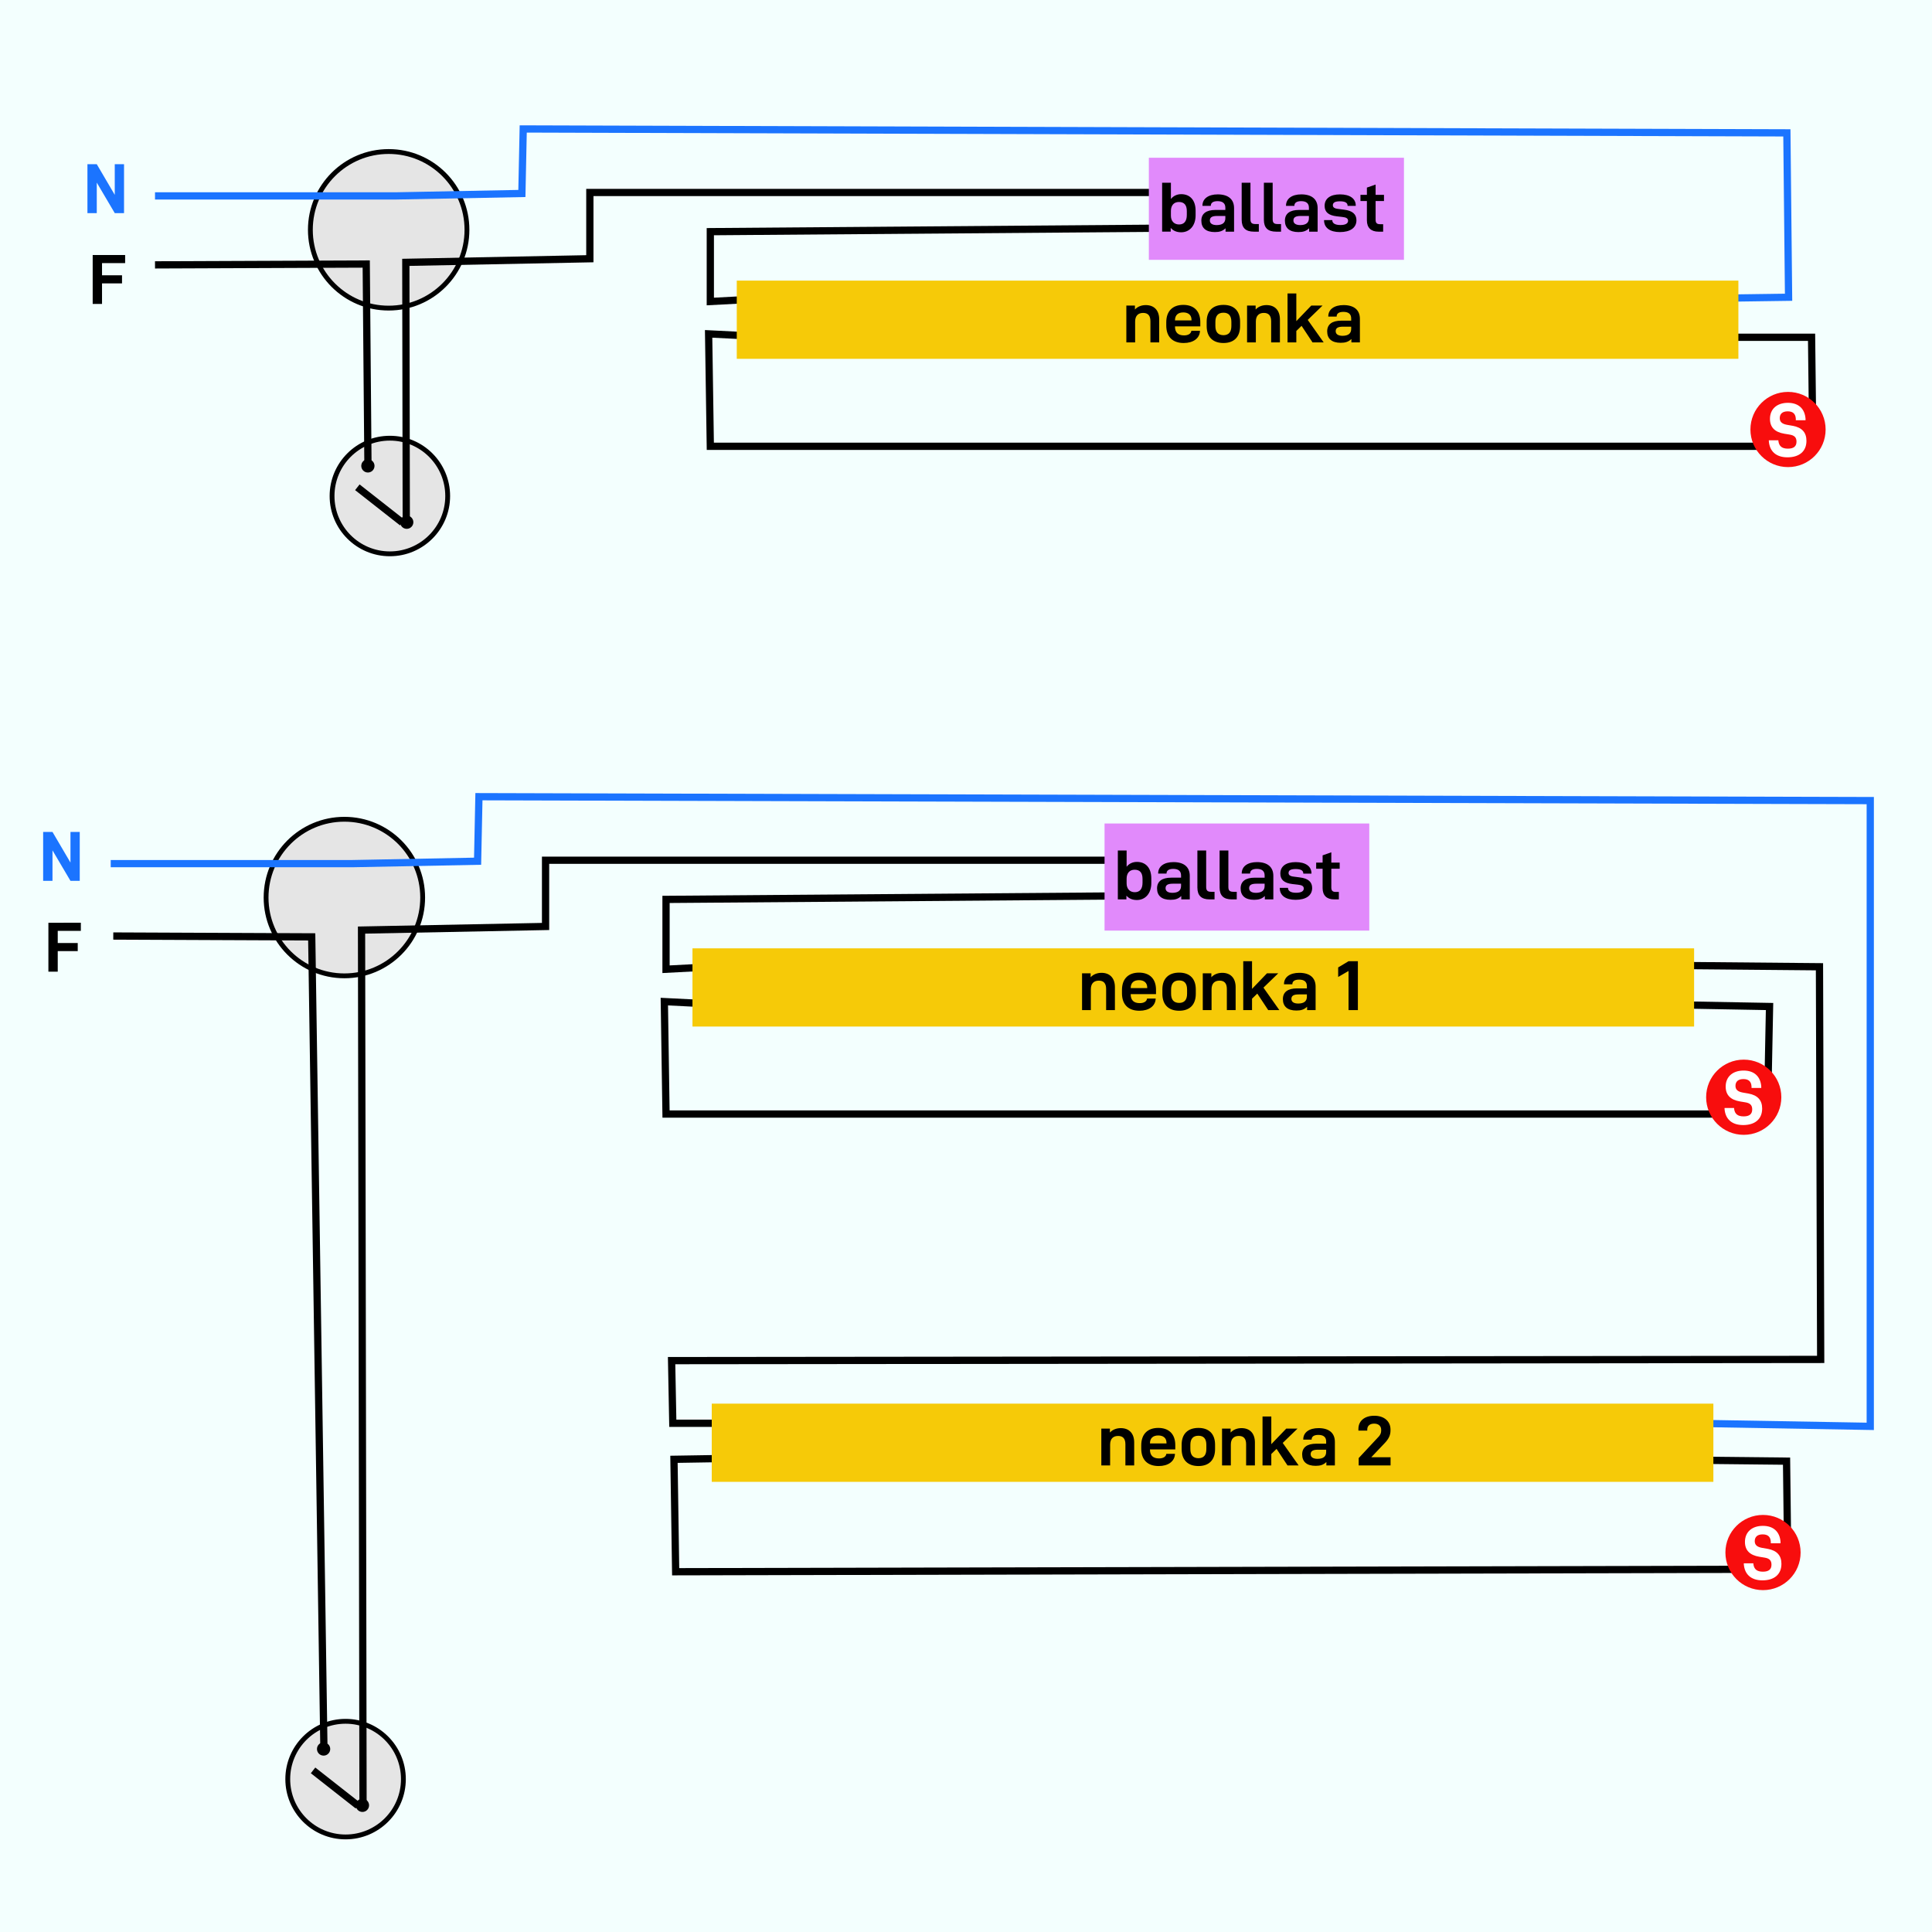 <?xml version="1.0" encoding="UTF-8" standalone="no"?>
<!-- Created with Inkscape (http://www.inkscape.org/) -->

<svg
   width="800"
   height="800"
   viewBox="0 0 800 800"
   version="1.1"
   data-id="svg1"
   xmlns="http://www.w3.org/2000/svg"
   xmlns:svg="http://www.w3.org/2000/svg">
  <defs
     id="defs1" />
  <g
     id="layer4">
    <rect
       style="fill:#f3fffe;fill-opacity:1;stroke:none;stroke-width:3;stroke-dasharray:none;stroke-opacity:1;paint-order:stroke fill markers"
       id="rect54"
       width="800"
       height="800"
       x="0"
       y="0" />
  </g>
  <g
     id="layer1">
    <circle
       style="fill:#e5e5e5;fill-opacity:1;stroke:#000000;stroke-width:2;stroke-dasharray:none;stroke-opacity:1;paint-order:stroke fill markers"
       id="circle14"
       cx="143.098"
       cy="736.694"
       r="23.94" />
    <circle
       style="fill:#e5e5e5;fill-opacity:1;stroke:#000000;stroke-width:2;stroke-dasharray:none;stroke-opacity:1;paint-order:stroke fill markers"
       id="circle15"
       cx="142.599"
       cy="371.656"
       r="32.419" />
    <path
       style="fill:none;fill-opacity:1;stroke:#000000;stroke-width:3;stroke-dasharray:none;stroke-opacity:1;paint-order:stroke fill markers"
       d="m 46.905,387.586 82.173,0.353 5.019,334.048"
       id="path15" />
    <path
       style="fill:none;fill-opacity:1;stroke:#000000;stroke-width:3;stroke-dasharray:none;stroke-opacity:1;paint-order:stroke fill markers"
       d="m 150.32,745.969 -0.616,-360.842 76.204,-1.496 v -27.431 h 233.27"
       id="path16" />
    <path
       style="fill:none;fill-opacity:1;stroke:#000000;stroke-width:3;stroke-dasharray:none;stroke-opacity:1;paint-order:stroke fill markers"
       d="m 459.884,371.011 -184.095,1.411 v 28.919 l 13.402,-0.705"
       id="path17" />
    <path
       style="fill:none;fill-opacity:1;stroke:#000000;stroke-width:3;stroke-dasharray:none;stroke-opacity:1;paint-order:stroke fill markers"
       d="m 289.191,415.447 -14.107,-0.705 0.705,46.553 h 435.902"
       id="path18" />
    <path
       style="fill:none;fill-opacity:1;stroke:#000000;stroke-width:3;stroke-dasharray:none;stroke-opacity:1;paint-order:stroke fill markers"
       d="m 732.146,446.482 0.584,-29.71 -34.441,-0.62"
       id="path19" />
    <path
       style="fill:none;fill-opacity:1;stroke:#1b74ff;stroke-width:3;stroke-dasharray:none;stroke-opacity:1;paint-order:stroke fill markers"
       d="M 45.847,357.609 H 145.914 l 51.846,-1 0.556,-26.715 576.118,1.617 v 259.113 l -67.58,-1.169"
       id="path20" />
    <path
       style="fill:none;fill-opacity:1;stroke:#000000;stroke-width:3;stroke-dasharray:none;stroke-opacity:1;paint-order:stroke fill markers"
       d="m 297.171,603.976 -18.097,0.292 0.705,46.553 439.892,-0.998"
       id="path25" />
    <path
       style="fill:none;fill-opacity:1;stroke:#000000;stroke-width:3;stroke-dasharray:none;stroke-opacity:1;paint-order:stroke fill markers"
       d="m 740.127,635.011 -0.353,-29.977 -33.504,-0.353"
       id="path26" />
    <path
       style="fill:none;fill-opacity:1;stroke:#000000;stroke-width:3;stroke-dasharray:none;stroke-opacity:1;paint-order:stroke fill markers"
       d="m 698.042,399.812 55.362,0.499 0.499,162.594 -475.81,0.499 0.499,25.935 17.456,-10e-6"
       id="path27" />
  </g>
  <g
     id="layer3">
    <circle
       style="fill:#e5e5e5;fill-opacity:1;stroke:#000000;stroke-width:2;stroke-dasharray:none;stroke-opacity:1;paint-order:stroke fill markers"
       id="path2"
       cx="161.437"
       cy="205.386"
       r="23.94" />
    <circle
       style="fill:#e5e5e5;fill-opacity:1;stroke:#000000;stroke-width:2;stroke-dasharray:none;stroke-opacity:1;paint-order:stroke fill markers"
       id="path3"
       cx="160.938"
       cy="95.162"
       r="32.419" />
    <path
       style="fill:none;fill-opacity:1;stroke:#000000;stroke-width:3;stroke-dasharray:none;stroke-opacity:1;paint-order:stroke fill markers"
       d="m 64.186,109.681 87.463,-0.353 0.705,82.173"
       id="path4" />
    <path
       style="fill:none;fill-opacity:1;stroke:#000000;stroke-width:3;stroke-dasharray:none;stroke-opacity:1;paint-order:stroke fill markers"
       d="m 168.224,214.072 -0.182,-105.44 76.204,-1.496 V 79.704 H 477.517"
       id="path5" />
    <path
       style="fill:none;fill-opacity:1;stroke:#000000;stroke-width:3;stroke-dasharray:none;stroke-opacity:1;paint-order:stroke fill markers"
       d="m 478.223,94.516 -184.095,1.411 v 28.919 l 13.402,-0.705"
       id="path6" />
    <path
       style="fill:none;fill-opacity:1;stroke:#000000;stroke-width:3;stroke-dasharray:none;stroke-opacity:1;paint-order:stroke fill markers"
       d="m 307.53,138.953 -14.107,-0.705 0.705,46.553 h 435.902"
       id="path7" />
    <path
       style="fill:none;fill-opacity:1;stroke:#000000;stroke-width:3;stroke-dasharray:none;stroke-opacity:1;paint-order:stroke fill markers"
       d="M 750.485,169.988 750.133,139.658 h -33.504"
       id="path8" />
    <path
       style="fill:none;fill-opacity:1;stroke:#1b74ff;stroke-width:3;stroke-dasharray:none;stroke-opacity:1;paint-order:stroke fill markers"
       d="M 64.186,81.114 H 164.253 l 51.846,-1 0.556,-26.715 523.25,1.617 0.705,68.066 -25.392,0.353"
       id="path9" />
    <rect
       style="fill:#f6ca08;fill-opacity:1;stroke-width:3.187;paint-order:stroke fill markers"
       id="rect1"
       width="414.753"
       height="32.383"
       x="305.078"
       y="116.195" />
    <circle
       style="fill:#f80d0d;fill-opacity:1;stroke-width:4.719;paint-order:stroke fill markers"
       id="path1"
       cx="740.382"
       cy="177.847"
       r="15.569" />
    <rect
       style="fill:#e18afb;fill-opacity:1;stroke-width:5.35;paint-order:stroke fill markers"
       id="rect2"
       width="105.636"
       height="42.28"
       x="475.712"
       y="65.316" />
    <path
       d="m 740.145,189.369 c 4.807,0 7.866,-2.403 7.866,-6.836 0,-3.465 -1.873,-5.525 -5.681,-6.211 l -2.341,-0.406 c -2.06,-0.375 -3.028,-1.217 -3.028,-2.778 0,-1.748 1.092,-2.809 3.277,-2.809 2.122,0 3.246,0.968 3.371,3.059 v 0.624 h 4.026 v -0.624 c -0.312,-4.151 -2.934,-6.586 -7.304,-6.586 -4.495,0 -7.429,2.528 -7.429,6.648 0,3.433 1.966,5.493 5.962,6.149 l 2.091,0.343 c 2.06,0.312 2.934,1.186 2.934,2.934 0,1.935 -1.155,2.903 -3.527,2.903 -2.497,0 -3.652,-0.999 -3.964,-3.09 v -0.375 h -3.964 v 0.375 c 0.312,4.151 2.965,6.68 7.71,6.68 z"
       id="text9"
       style="font-weight:bold;font-size:31.962px;line-height:1.2;font-family:DINish;-inkscape-font-specification:'DINish, Bold';fill:#ffffff;stroke-width:6.315;paint-order:stroke fill markers"
       aria-label="S" />
    <circle
       style="fill:#000000;fill-opacity:1;stroke:none;stroke-width:3;stroke-dasharray:none;stroke-opacity:1;paint-order:stroke fill markers"
       id="path10"
       cx="168.42"
       cy="216.234"
       r="2.743" />
    <circle
       style="fill:#000000;fill-opacity:1;stroke:none;stroke-width:3;stroke-dasharray:none;stroke-opacity:1;paint-order:stroke fill markers"
       id="circle10"
       cx="152.335"
       cy="192.917"
       r="2.743" />
    <path
       style="fill:none;fill-opacity:1;stroke:#000000;stroke-width:3;stroke-dasharray:none;stroke-opacity:1;paint-order:stroke fill markers"
       d="M 166.549,216.359 147.971,201.77"
       id="path11" />
    <path
       d="m 36.205,88.247 h 3.867 V 75.615 L 47.52,88.247 h 3.839 V 67.995 H 47.52 V 80.685 L 40.072,67.995 h -3.867 z"
       id="text11"
       style="font-weight:bold;font-size:29.333px;line-height:1.2;font-family:DINish;-inkscape-font-specification:'DINish, Bold';fill:#1b74ff;stroke-width:5.997;paint-order:stroke fill markers"
       aria-label="N" />
    <path
       d="m 38.38,125.851 h 3.867 v -8.508 h 8.279 v -3.352 h -8.279 v -5.042 h 9.568 v -3.352 h -13.435 z"
       id="text12"
       style="font-weight:bold;font-size:29.333px;line-height:1.2;font-family:DINish;-inkscape-font-specification:'DINish, Bold';stroke-width:6.568;paint-order:stroke fill markers"
       aria-label="F" />
    <path
       d="m 466.397,141.774 h 3.638 v -8.622 c 0,-2.406 1.26,-3.581 3.323,-3.581 2.005,0 3.008,1.146 3.008,3.438 v 8.766 h 3.638 v -9.51 c 0,-3.724 -2.062,-5.93 -5.557,-5.93 -1.776,0 -3.409,0.63 -4.497,1.833 v -1.633 h -3.552 z m 23.747,0.258 c 3.924,0 6.56,-1.919 6.732,-4.87 v -0.172 h -3.552 l -0.029,0.086 c -0.172,1.146 -1.346,1.805 -3.008,1.805 -2.492,0 -3.753,-1.232 -3.753,-3.667 v -0.057 h 10.484 v -1.776 c 0,-4.612 -2.664,-7.133 -7.047,-7.133 -4.44,0 -7.047,2.607 -7.047,7.219 v 1.318 c 0,4.755 2.693,7.247 7.219,7.247 z m -3.609,-9.367 v -0.029 c 0,-2.177 1.289,-3.266 3.437,-3.266 2.034,0 3.409,1.031 3.409,3.065 v 0.229 z m 20.081,9.367 c 4.268,0 6.875,-2.406 6.875,-7.018 v -1.805 c 0,-4.526 -2.578,-6.961 -6.875,-6.961 -4.354,0 -6.961,2.435 -6.961,6.961 v 1.805 c 0,4.612 2.635,7.018 6.961,7.018 z m -3.352,-7.047 v -1.719 c 0,-2.521 1.117,-3.781 3.352,-3.781 2.091,0 3.266,1.174 3.266,3.781 v 1.719 c 0,2.521 -1.089,3.781 -3.266,3.81 -2.234,-0.029 -3.352,-1.289 -3.352,-3.81 z m 13.12,6.789 h 3.638 v -8.622 c 0,-2.406 1.26,-3.581 3.323,-3.581 2.005,0 3.008,1.146 3.008,3.438 v 8.766 h 3.638 v -9.51 c 0,-3.724 -2.062,-5.93 -5.557,-5.93 -1.776,0 -3.409,0.63 -4.497,1.833 v -1.633 h -3.552 z m 16.758,0 h 3.638 v -4.727 l 2.177,-2.12 4.526,6.846 h 4.612 l -6.589,-9.31 6.13,-5.93 h -4.669 l -6.187,6.445 v -11.458 h -3.638 z m 22,0.172 c 1.948,0 3.208,-0.401 4.44,-1.576 v 1.404 h 3.523 v -9.74 c 0,-3.638 -2.378,-5.701 -6.76,-5.701 -3.839,0 -6.331,1.747 -6.331,4.669 v 0.086 h 3.466 v -0.086 c 0,-1.06 0.802,-1.862 2.779,-1.862 2.148,0 3.237,0.917 3.237,2.721 v 0.917 h -4.068 c -3.867,0 -5.872,1.547 -5.872,4.44 0,3.036 1.919,4.727 5.586,4.727 z m -2.062,-4.812 c 0,-1.289 0.917,-1.862 3.008,-1.862 h 3.409 v 0.917 c 0,1.891 -1.174,2.836 -3.552,2.865 -1.862,0 -2.865,-0.688 -2.865,-1.919 z"
       id="text13"
       style="font-weight:bold;font-stretch:expanded;font-size:29.333px;line-height:1.2;font-family:'DINish Expanded';-inkscape-font-specification:'DINish Expanded, Bold Expanded';fill:#000000;fill-opacity:1;stroke-width:3;paint-order:stroke fill markers"
       aria-label="neonka" />
    <path
       d="m 489.087,96.185 c 3.438,0 5.987,-2.635 5.987,-7.047 v -1.891 c 0,-4.44 -2.378,-6.846 -5.958,-6.846 -1.776,0 -3.294,0.745 -4.268,2.005 v -6.732 h -3.638 v 20.253 h 3.552 v -1.547 c 1.06,1.203 2.492,1.805 4.326,1.805 z m -4.24,-6.875 v -1.948 c 0,-2.349 1.26,-3.724 3.323,-3.724 2.177,0 3.266,1.26 3.266,3.781 v 1.576 c 0,2.635 -1.146,3.953 -3.208,3.953 -2.062,0 -3.38,-1.404 -3.38,-3.638 z m 18.19,6.789 c 1.948,0 3.208,-0.401 4.44,-1.576 v 1.404 h 3.523 V 86.187 c 0,-3.638 -2.378,-5.701 -6.76,-5.701 -3.839,0 -6.331,1.747 -6.331,4.669 v 0.086 h 3.466 v -0.086 c 0,-1.06 0.802,-1.862 2.779,-1.862 2.148,0 3.237,0.917 3.237,2.721 v 0.917 h -4.068 c -3.867,0 -5.872,1.547 -5.872,4.44 0,3.036 1.919,4.727 5.586,4.727 z m -2.062,-4.812 c 0,-1.289 0.917,-1.862 3.008,-1.862 h 3.409 v 0.917 c 0,1.891 -1.174,2.836 -3.552,2.865 -1.862,0 -2.865,-0.687 -2.865,-1.919 z m 18.247,4.641 h 2.034 v -3.151 h -1.375 c -1.518,0 -2.091,-0.487 -2.091,-2.005 V 75.674 h -3.638 v 15.326 c 0,3.352 1.661,4.927 5.07,4.927 z m 9.195,0 h 2.034 v -3.151 h -1.375 c -1.518,0 -2.091,-0.487 -2.091,-2.005 V 75.674 h -3.638 v 15.326 c 0,3.352 1.661,4.927 5.07,4.927 z m 9.224,0.172 c 1.948,0 3.208,-0.401 4.44,-1.576 v 1.404 h 3.523 V 86.187 c 0,-3.638 -2.378,-5.701 -6.76,-5.701 -3.839,0 -6.331,1.747 -6.331,4.669 v 0.086 h 3.466 v -0.086 c 0,-1.06 0.802,-1.862 2.779,-1.862 2.148,0 3.237,0.917 3.237,2.721 v 0.917 h -4.068 c -3.867,0 -5.872,1.547 -5.872,4.44 0,3.036 1.919,4.727 5.586,4.727 z m -2.062,-4.812 c 0,-1.289 0.917,-1.862 3.008,-1.862 h 3.409 v 0.917 c 0,1.891 -1.174,2.836 -3.552,2.865 -1.862,0 -2.865,-0.687 -2.865,-1.919 z m 19.25,4.812 c 4.24,0 6.846,-1.747 6.846,-4.898 0,-2.492 -1.633,-3.982 -5.156,-4.383 l -2.435,-0.315 c -1.576,-0.172 -2.177,-0.688 -2.177,-1.518 0,-1.089 0.888,-1.633 2.922,-1.633 2.091,0 3.18,0.573 3.18,1.805 v 0.086 h 3.38 v -0.115 c 0,-2.922 -2.464,-4.641 -6.531,-4.641 -3.982,0 -6.359,1.719 -6.359,4.727 0,2.578 1.576,3.953 5.013,4.354 l 2.263,0.258 c 1.719,0.172 2.435,0.63 2.435,1.604 0,1.146 -1.146,1.747 -3.18,1.747 -2.263,0 -3.352,-0.773 -3.352,-1.977 v -0.057 h -3.409 v 0.086 c 0,3.094 2.435,4.87 6.56,4.87 z m 15.956,-0.172 h 1.948 v -3.094 h -1.289 c -1.318,0 -1.833,-0.516 -1.833,-1.833 v -7.763 h 3.466 V 80.687 H 569.61 v -4.268 l -3.609,1.26 v 3.008 h -2.664 v 2.549 h 2.664 v 7.992 c 0,3.065 1.719,4.698 4.784,4.698 z"
       id="text14"
       style="font-weight:bold;font-stretch:expanded;font-size:29.333px;line-height:1.2;font-family:'DINish Expanded';-inkscape-font-specification:'DINish Expanded, Bold Expanded';fill:#000000;fill-opacity:1;stroke-width:3;paint-order:stroke fill markers"
       aria-label="ballast" />
  </g>
  <g
     id="layer2">
    <rect
       style="fill:#f6ca08;fill-opacity:1;stroke-width:3.187;paint-order:stroke fill markers"
       id="rect20"
       width="414.753"
       height="32.383"
       x="286.739"
       y="392.689" />
    <circle
       style="fill:#f80d0d;fill-opacity:1;stroke-width:4.719;paint-order:stroke fill markers"
       id="circle20"
       cx="722.043"
       cy="454.342"
       r="15.569" />
    <rect
       style="fill:#e18afb;fill-opacity:1;stroke-width:5.582;paint-order:stroke fill markers"
       id="rect21"
       width="109.615"
       height="44.35"
       x="457.373"
       y="340.995" />
    <path
       d="m 721.806,465.863 c 4.807,0 7.866,-2.403 7.866,-6.836 0,-3.465 -1.873,-5.525 -5.681,-6.211 l -2.341,-0.406 c -2.06,-0.375 -3.028,-1.217 -3.028,-2.778 0,-1.748 1.092,-2.809 3.277,-2.809 2.122,0 3.246,0.968 3.371,3.059 v 0.624 h 4.026 v -0.624 c -0.312,-4.151 -2.934,-6.586 -7.304,-6.586 -4.495,0 -7.429,2.528 -7.429,6.648 0,3.433 1.966,5.493 5.962,6.149 l 2.091,0.343 c 2.06,0.312 2.934,1.186 2.934,2.934 0,1.935 -1.155,2.903 -3.527,2.903 -2.497,0 -3.652,-0.999 -3.964,-3.09 v -0.375 h -3.964 v 0.375 c 0.312,4.151 2.965,6.68 7.71,6.68 z"
       id="text21"
       style="font-weight:bold;font-size:31.962px;line-height:1.2;font-family:DINish;-inkscape-font-specification:'DINish, Bold';fill:#ffffff;stroke-width:6.315;paint-order:stroke fill markers"
       aria-label="S" />
    <circle
       style="fill:#000000;fill-opacity:1;stroke:none;stroke-width:3;stroke-dasharray:none;stroke-opacity:1;paint-order:stroke fill markers"
       id="circle21"
       cx="150.081"
       cy="747.542"
       r="2.743" />
    <circle
       style="fill:#000000;fill-opacity:1;stroke:none;stroke-width:3;stroke-dasharray:none;stroke-opacity:1;paint-order:stroke fill markers"
       id="circle22"
       cx="133.996"
       cy="724.226"
       r="2.743" />
    <path
       style="fill:none;fill-opacity:1;stroke:#000000;stroke-width:3;stroke-dasharray:none;stroke-opacity:1;paint-order:stroke fill markers"
       d="M 148.21,747.667 129.632,733.078"
       id="path22" />
    <path
       d="m 20.041,402.345 h 3.867 v -8.508 h 8.279 v -3.352 h -8.279 v -5.042 h 9.568 v -3.352 H 20.041 Z"
       id="text23"
       style="font-weight:bold;font-size:29.333px;line-height:1.2;font-family:DINish;-inkscape-font-specification:'DINish, Bold';stroke-width:6.568;paint-order:stroke fill markers"
       aria-label="F" />
    <path
       d="m 448.058,418.269 h 3.638 v -8.622 c 0,-2.406 1.26,-3.581 3.323,-3.581 2.005,0 3.008,1.146 3.008,3.437 v 8.766 h 3.638 v -9.51 c 0,-3.724 -2.062,-5.93 -5.557,-5.93 -1.776,0 -3.409,0.63 -4.497,1.833 v -1.633 h -3.552 z m 23.747,0.258 c 3.924,0 6.56,-1.919 6.732,-4.87 v -0.172 h -3.552 l -0.029,0.086 c -0.172,1.146 -1.346,1.805 -3.008,1.805 -2.492,0 -3.753,-1.232 -3.753,-3.667 v -0.057 h 10.484 v -1.776 c 0,-4.612 -2.664,-7.133 -7.047,-7.133 -4.44,0 -7.047,2.607 -7.047,7.219 v 1.318 c 0,4.755 2.693,7.247 7.219,7.247 z m -3.609,-9.367 v -0.029 c 0,-2.177 1.289,-3.266 3.437,-3.266 2.034,0 3.409,1.031 3.409,3.065 v 0.229 z m 20.081,9.367 c 4.268,0 6.875,-2.406 6.875,-7.018 v -1.805 c 0,-4.526 -2.578,-6.961 -6.875,-6.961 -4.354,0 -6.961,2.435 -6.961,6.961 v 1.805 c 0,4.612 2.635,7.018 6.961,7.018 z m -3.352,-7.047 v -1.719 c 0,-2.521 1.117,-3.781 3.352,-3.781 2.091,0 3.266,1.174 3.266,3.781 v 1.719 c 0,2.521 -1.089,3.781 -3.266,3.81 -2.234,-0.029 -3.352,-1.289 -3.352,-3.81 z m 13.12,6.789 h 3.638 v -8.622 c 0,-2.406 1.26,-3.581 3.323,-3.581 2.005,0 3.008,1.146 3.008,3.437 v 8.766 h 3.638 v -9.51 c 0,-3.724 -2.062,-5.93 -5.557,-5.93 -1.776,0 -3.409,0.63 -4.497,1.833 v -1.633 h -3.552 z m 16.758,0 h 3.638 v -4.727 l 2.177,-2.12 4.526,6.846 h 4.612 l -6.589,-9.31 6.13,-5.93 h -4.669 l -6.187,6.445 v -11.458 h -3.638 z m 22,0.172 c 1.948,0 3.208,-0.401 4.44,-1.576 v 1.404 h 3.523 v -9.74 c 0,-3.638 -2.378,-5.701 -6.76,-5.701 -3.839,0 -6.331,1.747 -6.331,4.669 v 0.086 h 3.466 v -0.086 c 0,-1.06 0.802,-1.862 2.779,-1.862 2.148,0 3.237,0.917 3.237,2.721 v 0.917 h -4.068 c -3.867,0 -5.872,1.547 -5.872,4.44 0,3.036 1.919,4.727 5.586,4.727 z m -2.062,-4.812 c 0,-1.289 0.917,-1.862 3.008,-1.862 h 3.409 v 0.917 c 0,1.891 -1.174,2.836 -3.552,2.865 -1.862,0 -2.865,-0.688 -2.865,-1.919 z m 23.661,4.641 h 3.867 v -20.253 h -3.867 l -4.297,2.578 v 3.953 l 4.297,-2.492 z"
       id="text24"
       style="font-weight:bold;font-stretch:expanded;font-size:29.333px;line-height:1.2;font-family:'DINish Expanded';-inkscape-font-specification:'DINish Expanded, Bold Expanded';fill:#000000;fill-opacity:1;stroke-width:3;paint-order:stroke fill markers"
       aria-label="neonka 1" />
    <path
       d="m 470.748,372.679 c 3.438,0 5.987,-2.635 5.987,-7.047 v -1.891 c 0,-4.44 -2.378,-6.846 -5.958,-6.846 -1.776,0 -3.294,0.745 -4.268,2.005 v -6.732 h -3.638 v 20.253 h 3.552 v -1.547 c 1.06,1.203 2.492,1.805 4.326,1.805 z m -4.24,-6.875 v -1.948 c 0,-2.349 1.26,-3.724 3.323,-3.724 2.177,0 3.266,1.26 3.266,3.781 v 1.576 c 0,2.635 -1.146,3.953 -3.208,3.953 -2.062,0 -3.38,-1.404 -3.38,-3.638 z m 18.19,6.789 c 1.948,0 3.208,-0.401 4.44,-1.576 v 1.404 h 3.523 v -9.74 c 0,-3.638 -2.378,-5.701 -6.76,-5.701 -3.839,0 -6.331,1.747 -6.331,4.669 v 0.086 h 3.466 v -0.086 c 0,-1.06 0.802,-1.862 2.779,-1.862 2.148,0 3.237,0.917 3.237,2.721 v 0.917 h -4.068 c -3.867,0 -5.872,1.547 -5.872,4.44 0,3.036 1.919,4.727 5.586,4.727 z m -2.062,-4.812 c 0,-1.289 0.917,-1.862 3.008,-1.862 h 3.409 v 0.917 c 0,1.891 -1.174,2.836 -3.552,2.865 -1.862,0 -2.865,-0.687 -2.865,-1.919 z m 18.247,4.641 h 2.034 v -3.151 h -1.375 c -1.518,0 -2.091,-0.487 -2.091,-2.005 v -15.096 h -3.638 v 15.326 c 0,3.352 1.661,4.927 5.07,4.927 z m 9.195,0 h 2.034 v -3.151 h -1.375 c -1.518,0 -2.091,-0.487 -2.091,-2.005 v -15.096 h -3.638 v 15.326 c 0,3.352 1.661,4.927 5.07,4.927 z m 9.224,0.172 c 1.948,0 3.208,-0.401 4.44,-1.576 v 1.404 h 3.523 v -9.74 c 0,-3.638 -2.378,-5.701 -6.76,-5.701 -3.839,0 -6.331,1.747 -6.331,4.669 v 0.086 h 3.466 v -0.086 c 0,-1.06 0.802,-1.862 2.779,-1.862 2.148,0 3.237,0.917 3.237,2.721 v 0.917 h -4.068 c -3.867,0 -5.872,1.547 -5.872,4.44 0,3.036 1.919,4.727 5.586,4.727 z m -2.062,-4.812 c 0,-1.289 0.917,-1.862 3.008,-1.862 h 3.409 v 0.917 c 0,1.891 -1.174,2.836 -3.552,2.865 -1.862,0 -2.865,-0.687 -2.865,-1.919 z m 19.25,4.812 c 4.24,0 6.846,-1.747 6.846,-4.898 0,-2.492 -1.633,-3.982 -5.156,-4.383 l -2.435,-0.315 c -1.576,-0.172 -2.177,-0.688 -2.177,-1.518 0,-1.089 0.888,-1.633 2.922,-1.633 2.091,0 3.18,0.573 3.18,1.805 v 0.086 h 3.38 v -0.115 c 0,-2.922 -2.464,-4.641 -6.531,-4.641 -3.982,0 -6.359,1.719 -6.359,4.727 0,2.578 1.576,3.953 5.013,4.354 l 2.263,0.258 c 1.719,0.172 2.435,0.63 2.435,1.604 0,1.146 -1.146,1.747 -3.18,1.747 -2.263,0 -3.352,-0.773 -3.352,-1.977 v -0.057 h -3.409 v 0.086 c 0,3.094 2.435,4.87 6.56,4.87 z m 15.956,-0.172 h 1.948 v -3.094 h -1.289 c -1.318,0 -1.833,-0.516 -1.833,-1.833 v -7.763 h 3.466 v -2.549 h -3.466 v -4.268 l -3.609,1.26 v 3.008 h -2.664 v 2.549 h 2.664 v 7.992 c 0,3.065 1.719,4.698 4.784,4.698 z"
       id="text25"
       style="font-weight:bold;font-stretch:expanded;font-size:29.333px;line-height:1.2;font-family:'DINish Expanded';-inkscape-font-specification:'DINish Expanded, Bold Expanded';fill:#000000;fill-opacity:1;stroke-width:3;paint-order:stroke fill markers"
       aria-label="ballast" />
    <rect
       style="fill:#f6ca08;fill-opacity:1;stroke-width:3.187;paint-order:stroke fill markers"
       id="rect26"
       width="414.753"
       height="32.383"
       x="294.719"
       y="581.218" />
    <circle
       style="fill:#f80d0d;fill-opacity:1;stroke-width:4.719;paint-order:stroke fill markers"
       id="circle26"
       cx="730.023"
       cy="642.87"
       r="15.569" />
    <path
       d="m 729.786,654.392 c 4.807,0 7.866,-2.403 7.866,-6.836 0,-3.465 -1.873,-5.525 -5.681,-6.211 l -2.341,-0.406 c -2.06,-0.375 -3.028,-1.217 -3.028,-2.778 0,-1.748 1.092,-2.809 3.277,-2.809 2.122,0 3.246,0.968 3.371,3.059 v 0.624 h 4.026 v -0.624 c -0.312,-4.151 -2.934,-6.586 -7.304,-6.586 -4.495,0 -7.429,2.528 -7.429,6.648 0,3.433 1.966,5.493 5.962,6.149 l 2.091,0.343 c 2.06,0.312 2.934,1.186 2.934,2.934 0,1.935 -1.155,2.903 -3.527,2.903 -2.497,0 -3.652,-0.999 -3.964,-3.09 v -0.375 h -3.964 v 0.375 c 0.312,4.151 2.965,6.68 7.71,6.68 z"
       id="text26"
       style="font-weight:bold;font-size:31.962px;line-height:1.2;font-family:DINish;-inkscape-font-specification:'DINish, Bold';fill:#ffffff;stroke-width:6.315;paint-order:stroke fill markers"
       aria-label="S" />
    <path
       d="m 456.038,606.797 h 3.638 v -8.622 c 0,-2.406 1.26,-3.581 3.323,-3.581 2.005,0 3.008,1.146 3.008,3.438 v 8.766 h 3.638 v -9.51 c 0,-3.724 -2.062,-5.93 -5.557,-5.93 -1.776,0 -3.409,0.63 -4.497,1.833 v -1.633 h -3.552 z m 23.747,0.258 c 3.924,0 6.56,-1.919 6.732,-4.87 v -0.172 H 482.965 l -0.029,0.086 c -0.172,1.146 -1.346,1.805 -3.008,1.805 -2.492,0 -3.753,-1.232 -3.753,-3.667 v -0.057 h 10.484 v -1.776 c 0,-4.612 -2.664,-7.133 -7.047,-7.133 -4.44,0 -7.047,2.607 -7.047,7.219 v 1.318 c 0,4.755 2.693,7.247 7.219,7.247 z m -3.609,-9.367 v -0.029 c 0,-2.177 1.289,-3.266 3.438,-3.266 2.034,0 3.409,1.031 3.409,3.065 v 0.229 z m 20.081,9.367 c 4.268,0 6.875,-2.406 6.875,-7.018 v -1.805 c 0,-4.526 -2.578,-6.961 -6.875,-6.961 -4.354,0 -6.961,2.435 -6.961,6.961 v 1.805 c 0,4.612 2.635,7.018 6.961,7.018 z m -3.352,-7.047 v -1.719 c 0,-2.521 1.117,-3.781 3.352,-3.781 2.091,0 3.266,1.174 3.266,3.781 v 1.719 c 0,2.521 -1.089,3.781 -3.266,3.81 -2.234,-0.029 -3.352,-1.289 -3.352,-3.81 z m 13.12,6.789 h 3.638 v -8.622 c 0,-2.406 1.26,-3.581 3.323,-3.581 2.005,0 3.008,1.146 3.008,3.438 v 8.766 h 3.638 v -9.51 c 0,-3.724 -2.062,-5.93 -5.557,-5.93 -1.776,0 -3.409,0.63 -4.497,1.833 v -1.633 h -3.552 z m 16.758,0 h 3.638 v -4.727 l 2.177,-2.12 4.526,6.846 h 4.612 l -6.589,-9.31 6.13,-5.93 h -4.669 l -6.187,6.445 v -11.458 h -3.638 z m 22,0.172 c 1.948,0 3.208,-0.401 4.44,-1.576 v 1.404 h 3.523 v -9.74 c 0,-3.638 -2.378,-5.701 -6.76,-5.701 -3.839,0 -6.331,1.747 -6.331,4.669 v 0.086 h 3.466 v -0.086 c 0,-1.06 0.802,-1.862 2.779,-1.862 2.148,0 3.237,0.917 3.237,2.721 v 0.917 h -4.068 c -3.867,0 -5.872,1.547 -5.872,4.44 0,3.036 1.919,4.727 5.586,4.727 z m -2.062,-4.812 c 0,-1.289 0.917,-1.862 3.008,-1.862 h 3.409 v 0.917 c 0,1.891 -1.174,2.836 -3.552,2.865 -1.862,0 -2.865,-0.688 -2.865,-1.919 z m 19.88,4.641 h 13.206 v -3.38 h -7.992 l 5.443,-5.729 c 1.719,-1.776 2.521,-3.323 2.521,-5.385 v -0.372 c 0,-3.352 -2.578,-5.701 -6.703,-5.701 -4.068,0 -6.589,2.148 -6.589,5.471 v 0.688 h 3.667 v -0.458 c 0,-1.547 1.089,-2.435 2.865,-2.435 1.805,0 2.893,1.003 2.893,2.521 v 0.315 c 0,1.203 -0.43,2.062 -1.747,3.323 l -7.562,8.107 z"
       id="text27"
       style="font-weight:bold;font-stretch:expanded;font-size:29.333px;line-height:1.2;font-family:'DINish Expanded';-inkscape-font-specification:'DINish Expanded, Bold Expanded';fill:#000000;fill-opacity:1;stroke-width:3;paint-order:stroke fill markers"
       aria-label="neonka 2" />
    <path
       d="m 17.866,364.742 h 3.867 v -12.633 l 7.448,12.633 h 3.839 v -20.253 h -3.839 v 12.69 l -7.448,-12.69 h -3.867 z"
       id="text22"
       style="font-weight:bold;font-size:29.333px;line-height:1.2;font-family:DINish;-inkscape-font-specification:'DINish, Bold';fill:#1b74ff;stroke-width:5.997;paint-order:stroke fill markers"
       aria-label="N" />
  </g>
</svg>
